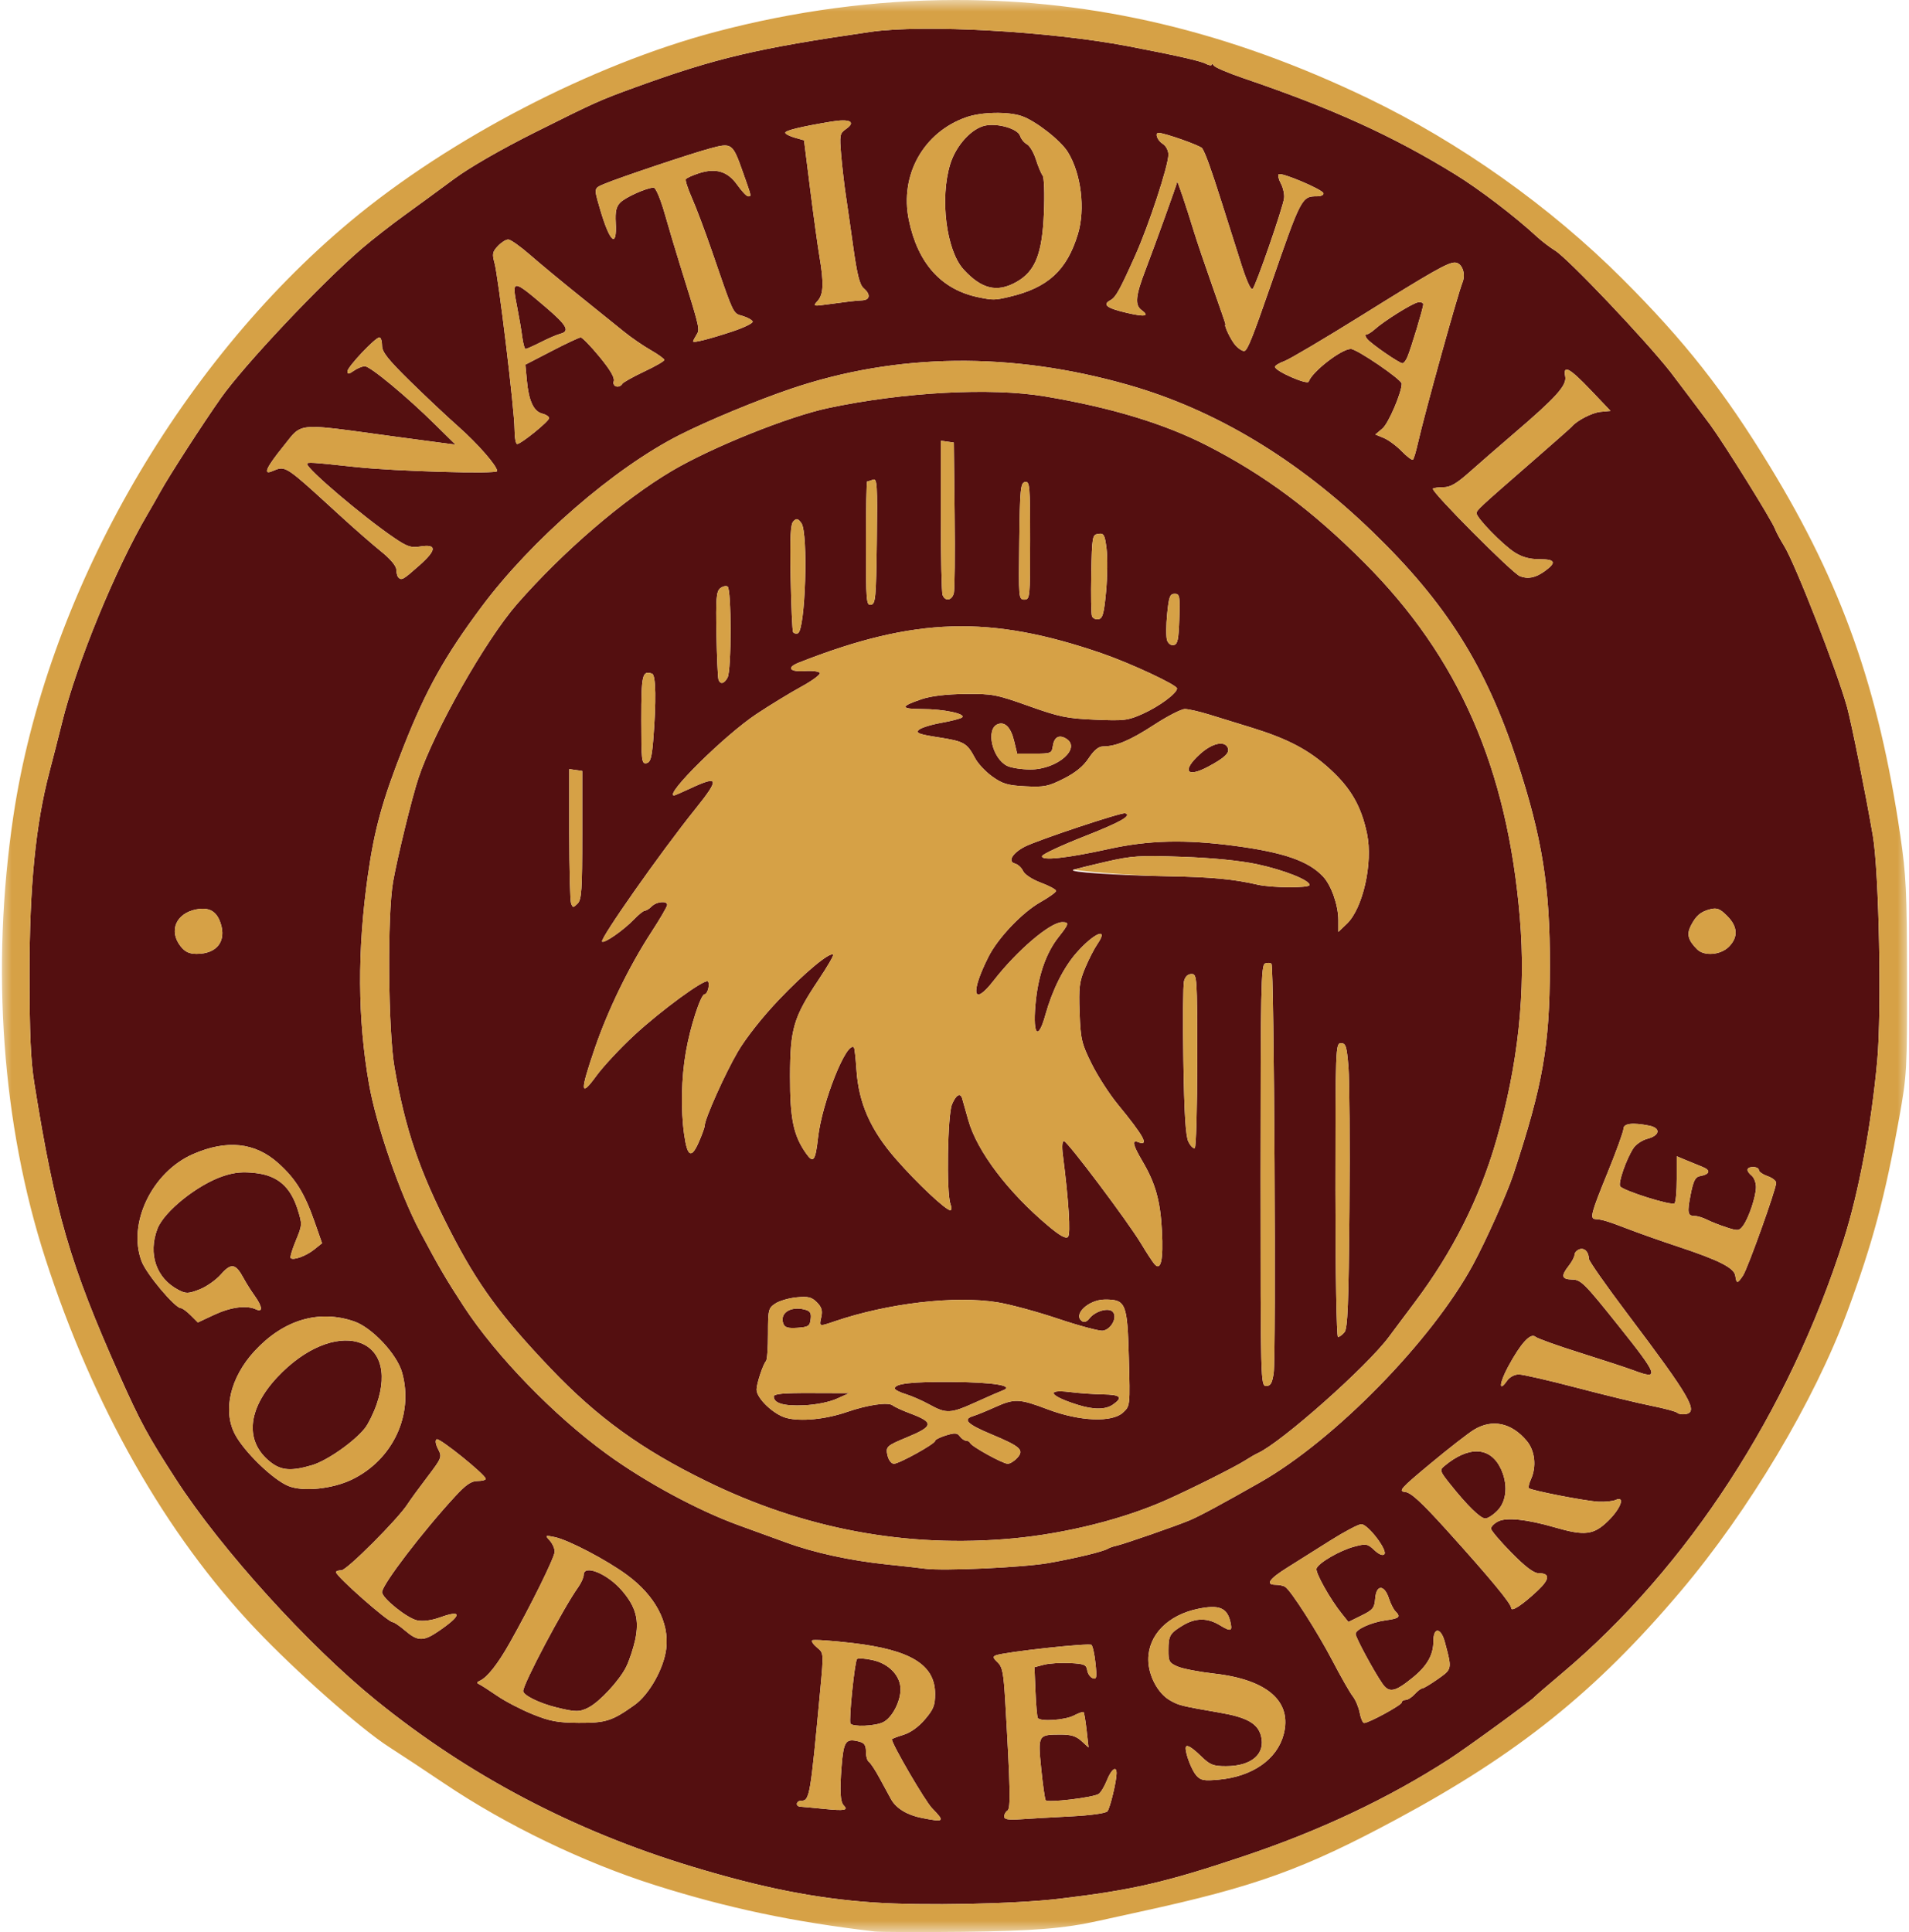 <svg width="83" height="84" viewBox="0 0 83 84" fill="none" xmlns="http://www.w3.org/2000/svg">
<g clip-path="url(#clip0_8413_2)">
<mask id="mask0_8413_2" style="mask-type:luminance" maskUnits="userSpaceOnUse" x="0" y="0" width="83" height="84">
<path d="M83 0H0V84H83V0Z" fill="white"/>
</mask>
<g mask="url(#mask0_8413_2)">
<path d="M46.071 82.549C44.107 82.782 40.15 82.861 37.963 82.711C35.468 82.539 33.136 82.077 30.073 81.148C24.947 79.594 20.39 77.196 16.36 73.932C13.408 71.541 9.622 67.362 7.657 64.326C6.426 62.424 6.109 61.84 5.179 59.755C3.049 54.98 2.391 52.721 1.494 47.106C1.335 46.109 1.284 44.959 1.283 42.347C1.281 38.536 1.549 35.829 2.152 33.551C2.32 32.913 2.569 31.94 2.704 31.389C3.328 28.86 5.027 24.719 6.406 22.372C6.568 22.097 6.823 21.65 6.973 21.379C7.37 20.662 8.814 18.427 9.608 17.3C10.617 15.87 13.973 12.311 15.739 10.8C16.19 10.415 17.026 9.761 17.6 9.348C18.173 8.934 19.135 8.229 19.739 7.782C20.413 7.283 21.771 6.5 23.263 5.753C25.899 4.435 26.053 4.366 27.631 3.792C31.128 2.522 32.916 2.1 37.848 1.386C40.154 1.053 45.649 1.359 49.047 2.009C51.093 2.401 52.197 2.649 52.42 2.769C52.562 2.844 52.68 2.863 52.681 2.809C52.681 2.754 52.723 2.774 52.775 2.852C52.825 2.929 53.401 3.175 54.056 3.398C57.923 4.714 60.522 5.892 63.253 7.571C64.303 8.214 65.868 9.408 66.841 10.307C67.04 10.49 67.386 10.754 67.612 10.893C68.179 11.245 71.514 14.754 72.63 16.174C72.785 16.371 74.211 18.266 74.373 18.489C75.022 19.382 77.039 22.628 77.176 22.998C77.227 23.136 77.404 23.465 77.568 23.73C78.054 24.509 79.892 29.221 80.313 30.763C80.507 31.478 81.127 34.573 81.429 36.336C81.698 37.918 81.817 43.945 81.62 46.105C81.364 48.913 80.818 51.831 80.164 53.887C77.782 61.373 73.384 68.142 67.905 72.755C67.28 73.281 66.74 73.747 66.705 73.79C66.585 73.939 63.757 75.998 63.01 76.481C60.352 78.194 57.394 79.59 54.056 80.708C50.681 81.839 49.222 82.175 46.071 82.549ZM40.217 68.201C41.001 68.308 44.522 68.146 45.602 67.953C46.806 67.738 47.969 67.456 48.171 67.331C48.239 67.289 48.393 67.234 48.514 67.21C48.83 67.145 51.148 66.34 51.738 66.091C52.171 65.908 53.145 65.382 54.794 64.444C58.037 62.598 62.246 58.295 64.037 54.996C64.602 53.956 65.525 51.892 65.802 51.049C67.082 47.158 67.376 45.486 67.386 42.034C67.395 38.558 67.053 36.414 65.95 33.06C64.597 28.945 62.869 26.207 59.672 23.116C56.404 19.956 52.835 17.811 49.055 16.734C43.971 15.284 38.99 15.343 34.385 16.904C32.884 17.414 30.781 18.286 29.549 18.91C26.696 20.355 23.113 23.464 20.939 26.38C19.34 28.525 18.535 29.965 17.562 32.422C16.637 34.758 16.284 36.027 15.994 38.067C15.532 41.328 15.547 44.292 16.043 47.12C16.356 48.912 17.384 51.892 18.255 53.532C19.064 55.056 19.402 55.635 20.172 56.812C21.576 58.957 24.081 61.54 26.379 63.212C28.072 64.443 30.363 65.679 32.142 66.321C32.795 66.557 33.716 66.891 34.19 67.065C35.383 67.504 36.975 67.85 38.527 68.012C39.249 68.087 40.011 68.172 40.217 68.201ZM44.037 66.885C39.42 67.312 34.955 66.477 30.699 64.389C27.873 63.003 25.973 61.626 23.937 59.49C21.756 57.2 20.761 55.835 19.561 53.493C18.232 50.9 17.625 49.115 17.153 46.418C16.875 44.83 16.835 39.785 17.089 38.34C17.277 37.269 17.913 34.672 18.192 33.831C18.878 31.767 21.115 27.82 22.486 26.255C24.488 23.97 27.086 21.735 29.197 20.482C30.934 19.452 34.281 18.105 36.025 17.737C39.291 17.045 43.077 16.842 45.415 17.231C48.295 17.712 50.622 18.417 52.486 19.373C54.995 20.659 57.053 22.192 59.315 24.459C63.426 28.576 65.535 33.391 66.082 39.905C66.352 43.103 66.012 46.289 65.048 49.611C64.32 52.12 63.152 54.436 61.516 56.613C61.029 57.262 60.523 57.938 60.392 58.116C59.439 59.407 55.693 62.73 54.682 63.18C54.578 63.227 54.325 63.373 54.119 63.505C53.688 63.78 51.833 64.711 50.733 65.203C48.869 66.038 46.348 66.672 44.037 66.885ZM50.184 54.946C50.47 55.292 50.586 54.796 50.518 53.507C50.449 52.2 50.236 51.443 49.665 50.475C49.261 49.789 49.204 49.548 49.472 49.651C49.983 49.848 49.758 49.426 48.588 47.998C48.229 47.56 47.72 46.771 47.46 46.245C47.025 45.368 46.983 45.188 46.939 44.029C46.898 42.932 46.928 42.681 47.177 42.088C47.334 41.714 47.571 41.25 47.705 41.056C48.239 40.281 47.572 40.551 46.807 41.421C46.241 42.064 45.754 43.036 45.449 44.132C45.112 45.346 44.875 44.944 45.043 43.442C45.169 42.325 45.507 41.393 46.027 40.737C46.48 40.164 46.498 40.093 46.184 40.093C45.661 40.093 44.22 41.322 43.197 42.639C42.303 43.79 42.176 43.187 42.978 41.596C43.391 40.777 44.444 39.67 45.231 39.225C45.608 39.012 45.916 38.791 45.916 38.732C45.916 38.672 45.62 38.513 45.258 38.377C44.875 38.233 44.55 38.02 44.48 37.866C44.414 37.722 44.255 37.576 44.126 37.543C43.799 37.457 44.017 37.089 44.558 36.809C45.107 36.526 48.775 35.305 48.924 35.357C49.223 35.461 48.713 35.747 47.108 36.377C46.146 36.756 45.337 37.133 45.309 37.217C45.236 37.436 46.382 37.314 48.201 36.912C49.936 36.529 51.512 36.489 53.67 36.773C55.813 37.056 56.891 37.431 57.528 38.112C57.887 38.498 58.189 39.363 58.189 40.007V40.515L58.561 40.16C59.257 39.492 59.7 37.52 59.437 36.255C59.191 35.065 58.74 34.275 57.836 33.447C56.925 32.611 56.008 32.126 54.425 31.637C53.843 31.458 53.014 31.201 52.582 31.069C52.15 30.935 51.67 30.826 51.515 30.826C51.36 30.826 50.755 31.136 50.171 31.517C49.134 32.192 48.518 32.451 47.952 32.453C47.764 32.454 47.562 32.62 47.334 32.965C47.103 33.315 46.761 33.595 46.246 33.854C45.576 34.192 45.401 34.227 44.587 34.186C43.82 34.148 43.594 34.082 43.15 33.766C42.86 33.561 42.519 33.199 42.394 32.962C42.041 32.3 41.921 32.231 40.813 32.058C39.963 31.927 39.809 31.869 39.944 31.734C40.035 31.645 40.47 31.507 40.914 31.428C41.357 31.349 41.769 31.243 41.829 31.191C42.01 31.034 41.026 30.827 40.098 30.827C39.13 30.826 39.128 30.713 40.088 30.392C40.488 30.258 41.162 30.18 41.967 30.171C43.144 30.159 43.317 30.192 44.726 30.694C46.057 31.168 46.386 31.236 47.606 31.289C48.875 31.344 49.039 31.324 49.68 31.037C50.403 30.713 51.175 30.141 51.175 29.93C51.175 29.779 49.163 28.838 47.917 28.409C43.048 26.729 39.765 26.828 34.738 28.806C34.186 29.022 34.32 29.22 34.989 29.175C35.316 29.152 35.612 29.19 35.646 29.258C35.68 29.325 35.314 29.596 34.832 29.859C34.35 30.122 33.476 30.655 32.891 31.044C31.512 31.958 28.855 34.583 29.309 34.583C29.337 34.583 29.661 34.443 30.029 34.271C31.263 33.696 31.297 33.848 30.23 35.175C28.738 37.03 26.07 40.827 26.178 40.937C26.271 41.029 27.118 40.439 27.571 39.965C27.768 39.76 27.978 39.592 28.039 39.592C28.099 39.592 28.235 39.508 28.337 39.404C28.55 39.193 29.009 39.15 29.009 39.343C29.009 39.412 28.699 39.944 28.321 40.525C27.361 41.998 26.435 43.898 25.863 45.57C25.21 47.478 25.224 47.743 25.927 46.777C26.229 46.362 26.979 45.558 27.594 44.991C28.75 43.925 30.608 42.565 30.771 42.666C30.886 42.737 30.77 43.224 30.638 43.224C30.47 43.224 30.013 44.627 29.822 45.729C29.622 46.866 29.594 48.257 29.748 49.332C29.884 50.294 30.058 50.388 30.375 49.671C30.519 49.346 30.638 49.015 30.639 48.937C30.644 48.637 31.529 46.664 32.082 45.72C32.429 45.128 33.149 44.216 33.863 43.466C34.983 42.288 36.088 41.37 36.224 41.506C36.256 41.538 35.972 42.028 35.592 42.595C34.498 44.231 34.353 44.721 34.35 46.793C34.346 48.649 34.499 49.376 35.054 50.157C35.363 50.595 35.455 50.471 35.567 49.459C35.738 47.93 36.815 45.228 37.128 45.541C37.155 45.567 37.204 46.002 37.237 46.504C37.331 47.956 37.848 49.128 38.954 50.392C39.869 51.44 41.122 52.617 41.319 52.617C41.377 52.617 41.378 52.49 41.322 52.335C41.144 51.846 41.198 48.47 41.391 48.014C41.567 47.595 41.757 47.488 41.835 47.764C41.859 47.85 41.981 48.276 42.103 48.712C42.487 50.061 43.829 51.834 45.576 53.3C46.086 53.728 46.341 53.869 46.434 53.776C46.558 53.652 46.465 52.182 46.21 50.206C46.162 49.838 46.182 49.611 46.26 49.611C46.408 49.611 49.022 53.088 49.618 54.077C49.84 54.449 50.096 54.84 50.184 54.946ZM38.596 63.307C38.642 63.489 38.762 63.638 38.865 63.638C39.095 63.638 40.656 62.773 40.656 62.646C40.656 62.594 40.867 62.487 41.125 62.406C41.516 62.286 41.619 62.294 41.734 62.449C41.81 62.552 41.933 62.636 42.006 62.636C42.078 62.636 42.156 62.681 42.18 62.737C42.242 62.889 43.601 63.638 43.814 63.638C43.916 63.638 44.102 63.523 44.229 63.383C44.539 63.04 44.374 62.889 43.108 62.36C42.053 61.92 41.84 61.709 42.308 61.567C42.467 61.519 42.895 61.344 43.258 61.18C44.112 60.796 44.313 60.803 45.562 61.276C46.945 61.798 48.354 61.855 48.83 61.41C49.137 61.123 49.137 61.12 49.08 59.03C49.017 56.659 48.95 56.499 48.047 56.499C47.316 56.499 46.616 57.174 47.062 57.45C47.142 57.5 47.272 57.448 47.353 57.337C47.591 57.013 48.182 56.833 48.375 57.026C48.602 57.253 48.32 57.8 47.949 57.854C47.798 57.875 46.925 57.642 46.012 57.336C45.098 57.029 43.911 56.707 43.373 56.62C41.507 56.319 38.622 56.656 36.3 57.443C35.901 57.58 35.734 57.639 35.681 57.586C35.641 57.546 35.666 57.442 35.708 57.259C35.769 56.977 35.724 56.827 35.515 56.618C35.288 56.391 35.138 56.355 34.637 56.403C34.305 56.435 33.888 56.555 33.713 56.671C33.408 56.87 33.392 56.939 33.392 57.984C33.392 58.59 33.353 59.127 33.306 59.173C33.183 59.297 32.895 60.156 32.894 60.409C32.89 60.787 33.63 61.495 34.185 61.645C34.813 61.814 35.889 61.709 36.828 61.386C37.733 61.075 38.614 60.947 38.81 61.1C38.895 61.168 39.232 61.323 39.559 61.445C40.627 61.844 40.604 62.006 39.403 62.502C38.537 62.86 38.494 62.902 38.596 63.307ZM42.534 12.923C43.178 13.056 43.246 13.055 43.888 12.904C45.559 12.512 46.385 11.756 46.864 10.181C47.196 9.086 47.008 7.549 46.427 6.61C46.115 6.104 45.028 5.256 44.425 5.048C43.832 4.844 42.684 4.865 42.025 5.093C40.156 5.74 39.109 7.604 39.515 9.564C39.904 11.453 40.928 12.59 42.534 12.923ZM12.539 64.606C13.175 64.865 14.444 64.736 15.295 64.328C17.075 63.472 17.997 61.511 17.482 59.672C17.257 58.87 16.172 57.714 15.394 57.448C13.855 56.924 12.329 57.38 11.072 58.736C10.012 59.883 9.672 61.322 10.217 62.359C10.619 63.124 11.868 64.331 12.539 64.606ZM23.151 74.527C23.912 74.835 24.244 74.896 25.164 74.903C26.341 74.909 26.614 74.822 27.59 74.126C28.227 73.671 28.865 72.535 28.967 71.674C29.103 70.533 28.484 69.373 27.261 68.473C26.379 67.824 24.719 66.954 24.125 66.829C23.696 66.74 23.691 66.743 23.905 66.981C24.026 67.117 24.121 67.335 24.116 67.467C24.108 67.715 23.079 69.802 22.166 71.421C21.64 72.354 21.185 72.929 20.86 73.075C20.722 73.137 20.717 73.172 20.84 73.229C20.926 73.269 21.278 73.496 21.62 73.73C21.962 73.966 22.651 74.324 23.151 74.527ZM65.703 69.908C65.703 70.097 66.194 69.775 66.855 69.153C67.387 68.652 67.399 68.397 66.891 68.397C66.685 68.397 66.315 68.116 65.709 67.5C65.223 67.006 64.826 66.537 64.826 66.457C64.826 66.375 64.96 66.237 65.126 66.15C65.484 65.958 66.379 66.05 67.595 66.403C68.909 66.785 69.292 66.737 69.925 66.116C70.476 65.576 70.672 65.018 70.243 65.213C70.123 65.268 69.789 65.302 69.504 65.289C68.951 65.263 66.576 64.802 66.474 64.701C66.441 64.667 66.479 64.497 66.559 64.321C66.814 63.761 66.739 63.071 66.377 62.641C65.715 61.855 64.883 61.679 64.09 62.157C63.841 62.307 62.989 62.969 62.196 63.629C60.879 64.725 60.785 64.831 61.098 64.866C61.355 64.896 61.809 65.317 62.93 66.557C64.794 68.622 65.703 69.722 65.703 69.908ZM40.068 79.035C41.065 79.233 41.098 79.202 40.523 78.613C40.224 78.308 38.777 75.827 38.777 75.62C38.777 75.595 38.999 75.509 39.271 75.427C39.582 75.333 39.929 75.087 40.21 74.758C40.586 74.32 40.656 74.144 40.656 73.644C40.656 72.38 39.6 71.73 37.068 71.433C36.147 71.326 35.358 71.273 35.314 71.316C35.271 71.36 35.366 71.501 35.525 71.63C35.813 71.864 35.813 71.865 35.669 73.417C35.232 78.116 35.202 78.29 34.835 78.29C34.608 78.29 34.574 78.537 34.801 78.548C34.887 78.553 35.366 78.597 35.865 78.647C36.721 78.732 36.892 78.701 36.687 78.496C36.532 78.341 36.505 77.873 36.589 76.81C36.678 75.698 36.766 75.569 37.337 75.712C37.581 75.773 37.65 75.871 37.65 76.156C37.65 76.358 37.708 76.558 37.778 76.601C37.848 76.644 38.06 76.965 38.247 77.314C38.435 77.663 38.659 78.075 38.746 78.23C38.961 78.618 39.445 78.913 40.068 79.035ZM44.19 12.261C43.351 12.732 42.677 12.571 41.892 11.712C41.144 10.892 40.856 8.624 41.313 7.14C41.566 6.318 42.252 5.569 42.855 5.455C43.413 5.351 44.255 5.604 44.351 5.906C44.394 6.043 44.528 6.207 44.65 6.272C44.77 6.337 44.945 6.633 45.039 6.929C45.133 7.226 45.263 7.541 45.33 7.628C45.398 7.72 45.423 8.411 45.388 9.256C45.313 11.043 45.013 11.797 44.19 12.261ZM53.719 15.017C53.862 15.174 54.038 15.281 54.11 15.258C54.246 15.213 54.474 14.641 55.244 12.416C56.576 8.569 56.594 8.534 57.271 8.534C57.442 8.534 57.563 8.472 57.539 8.398C57.481 8.227 55.698 7.475 55.594 7.579C55.551 7.622 55.596 7.806 55.693 7.986C55.789 8.168 55.852 8.452 55.829 8.619C55.773 9.048 54.605 12.418 54.463 12.56C54.389 12.634 54.199 12.214 53.957 11.45C53.743 10.777 53.372 9.604 53.132 8.847C52.658 7.351 52.415 6.674 52.27 6.448C52.195 6.33 50.632 5.778 50.373 5.778C50.197 5.778 50.32 6.107 50.549 6.251C50.693 6.34 50.8 6.542 50.8 6.724C50.8 7.201 49.95 9.787 49.362 11.101C48.682 12.618 48.511 12.927 48.28 13.051C47.916 13.245 48.114 13.398 48.996 13.603C49.782 13.786 49.997 13.747 49.641 13.488C49.331 13.261 49.368 12.873 49.807 11.727C50.226 10.631 51.17 8.008 51.182 7.907C51.191 7.835 51.588 9.013 51.919 10.099C52.046 10.512 52.409 11.583 52.726 12.479C53.043 13.374 53.294 14.107 53.286 14.107C53.189 14.107 53.519 14.798 53.719 15.017ZM17.32 25.106C17.459 25.246 17.526 25.209 18.228 24.586C18.994 23.909 19.005 23.642 18.261 23.761C17.866 23.824 17.696 23.765 17.11 23.364C15.769 22.449 13.354 20.395 13.354 20.171C13.354 20.084 13.525 20.095 15.483 20.306C17.209 20.491 21.62 20.618 21.616 20.482C21.61 20.252 20.782 19.304 19.929 18.547C19.447 18.122 18.503 17.233 17.831 16.574C16.86 15.62 16.61 15.304 16.61 15.023C16.61 14.829 16.559 14.67 16.496 14.67C16.317 14.67 15.107 15.953 15.107 16.142C15.107 16.278 15.164 16.273 15.386 16.118C15.538 16.01 15.754 15.923 15.864 15.923C16.099 15.923 17.704 17.254 18.937 18.474L19.804 19.33L19.178 19.25C18.833 19.206 17.932 19.085 17.174 18.982C14.136 18.569 13.386 18.421 12.93 18.722C12.723 18.857 12.576 19.086 12.303 19.423C11.581 20.318 11.428 20.654 11.82 20.492C11.968 20.432 12.073 20.381 12.182 20.371C12.53 20.336 12.92 20.71 14.85 22.475C15.439 23.013 16.215 23.69 16.573 23.978C16.972 24.298 17.227 24.603 17.23 24.762C17.234 24.906 17.274 25.061 17.32 25.106ZM60.95 19.623C61.178 19.859 61.396 20.02 61.435 19.983C61.472 19.944 61.569 19.621 61.649 19.264C61.935 17.995 63.366 12.834 63.589 12.271C63.742 11.884 63.556 11.414 63.251 11.414C62.949 11.414 62.284 11.792 59.182 13.726C57.571 14.729 56.07 15.617 55.844 15.7C55.619 15.781 55.434 15.894 55.434 15.949C55.434 16.132 56.845 16.75 56.9 16.591C57.049 16.157 58.322 15.171 58.731 15.171C58.994 15.171 60.944 16.502 60.944 16.681C60.944 17.07 60.369 18.406 60.109 18.628L59.798 18.891L60.166 19.042C60.369 19.127 60.722 19.388 60.95 19.623ZM22.371 18.653C22.371 19.011 22.423 19.304 22.485 19.304C22.655 19.304 23.874 18.315 23.874 18.177C23.874 18.11 23.74 18.023 23.577 17.982C23.202 17.887 22.989 17.43 22.907 16.546L22.842 15.854L23.984 15.263C24.612 14.937 25.18 14.67 25.248 14.67C25.316 14.67 25.683 15.047 26.063 15.509C26.535 16.082 26.733 16.42 26.684 16.574C26.608 16.812 26.926 16.903 27.061 16.683C27.101 16.62 27.527 16.382 28.008 16.154C28.49 15.928 28.884 15.701 28.884 15.65C28.884 15.6 28.616 15.405 28.289 15.219C27.962 15.033 27.441 14.674 27.13 14.421C26.82 14.168 25.947 13.464 25.189 12.857C24.431 12.249 23.467 11.45 23.046 11.082C22.625 10.714 22.198 10.412 22.097 10.412C21.997 10.412 21.793 10.541 21.645 10.699C21.414 10.943 21.394 11.047 21.498 11.419C21.667 12.018 22.371 17.852 22.371 18.653ZM13.567 63.7C12.663 63.968 12.228 63.936 11.755 63.562C10.634 62.679 10.746 61.277 12.048 59.884C14.529 57.232 17.438 58.032 16.37 61.073C16.237 61.45 16.012 61.907 15.869 62.088C15.408 62.674 14.221 63.506 13.567 63.7ZM25.602 74.23C25.205 74.439 25.026 74.439 24.187 74.231C23.447 74.048 22.747 73.703 22.747 73.52C22.747 73.208 24.49 69.917 25.134 69.013C25.268 68.825 25.377 68.581 25.377 68.472C25.377 67.993 26.415 68.419 27.046 69.157C27.65 69.863 27.802 70.428 27.617 71.296C27.538 71.664 27.363 72.191 27.227 72.467C26.937 73.053 26.086 73.976 25.602 74.23ZM30.136 14.843C30.136 14.922 30.852 14.739 31.855 14.407C32.352 14.242 32.743 14.05 32.723 13.981C32.703 13.912 32.509 13.802 32.291 13.737C32.203 13.711 32.137 13.696 32.078 13.666C31.844 13.547 31.733 13.187 30.95 10.912C30.653 10.05 30.265 9.016 30.086 8.614C29.908 8.211 29.787 7.84 29.818 7.791C29.848 7.742 30.096 7.628 30.369 7.538C31.116 7.291 31.635 7.444 32.053 8.035C32.247 8.309 32.459 8.534 32.523 8.534C32.563 8.534 32.594 8.537 32.611 8.524C32.657 8.486 32.59 8.309 32.312 7.522C31.852 6.214 31.827 6.196 30.863 6.456C30.002 6.69 26.956 7.711 26.291 7.989C26.096 8.07 25.982 8.113 25.932 8.196C25.859 8.316 25.923 8.519 26.075 9.043C26.506 10.534 26.832 10.835 26.771 9.688C26.744 9.201 26.792 8.986 26.965 8.809C27.193 8.574 28.123 8.158 28.42 8.158C28.512 8.158 28.717 8.643 28.909 9.316C29.091 9.954 29.381 10.926 29.553 11.477C30.335 13.978 30.426 14.27 30.33 14.474C30.317 14.501 30.302 14.526 30.284 14.555C30.202 14.685 30.136 14.816 30.136 14.843ZM75.449 55.466C75.499 55.82 75.544 55.819 75.786 55.451C75.995 55.13 77.225 51.691 77.225 51.425C77.225 51.336 77.055 51.205 76.849 51.133C76.642 51.06 76.473 50.942 76.473 50.87C76.473 50.797 76.361 50.738 76.223 50.738C75.926 50.738 75.9 50.897 76.16 51.114C76.264 51.199 76.348 51.422 76.348 51.607C76.348 52.018 76.03 52.965 75.782 53.295C75.615 53.517 75.56 53.522 75.067 53.362C74.772 53.267 74.392 53.116 74.219 53.029C74.046 52.941 73.811 52.868 73.694 52.868C73.374 52.867 73.347 52.736 73.508 51.924C73.623 51.341 73.709 51.169 73.906 51.134C74.348 51.055 74.397 50.881 74.019 50.731C73.82 50.652 73.486 50.515 73.28 50.429L72.904 50.271V51.245C72.904 51.781 72.86 52.264 72.806 52.317C72.69 52.434 70.562 51.766 70.441 51.575C70.347 51.428 70.709 50.39 71.018 49.919C71.126 49.754 71.397 49.571 71.62 49.512C72.173 49.369 72.22 49.042 71.704 48.939C70.973 48.793 70.587 48.841 70.585 49.079C70.583 49.199 70.273 50.056 69.896 50.98C69.174 52.749 69.112 52.986 69.366 53.002C69.663 53.02 69.902 53.093 70.775 53.428C71.257 53.614 72.229 53.957 72.935 54.191C74.745 54.79 75.4 55.123 75.449 55.466ZM59.119 74.469C59.164 74.711 59.251 74.909 59.311 74.909C59.515 74.909 60.944 74.129 60.944 74.018C60.944 73.957 61.02 73.907 61.113 73.907C61.204 73.907 61.382 73.794 61.508 73.656C61.633 73.519 61.781 73.406 61.837 73.406C61.892 73.406 62.197 73.223 62.516 72.999C62.774 72.817 62.924 72.713 62.99 72.571C63.084 72.365 63.005 72.081 62.816 71.377C62.647 70.753 62.322 70.732 62.322 71.346C62.322 71.951 62.051 72.427 61.416 72.942C60.643 73.569 60.393 73.616 60.101 73.192C59.73 72.656 58.94 71.191 58.94 71.04C58.94 70.839 59.618 70.531 60.253 70.444C60.846 70.363 60.915 70.296 60.668 70.05C60.586 69.967 60.459 69.716 60.387 69.493C60.191 68.89 59.843 68.884 59.793 69.485C59.758 69.912 59.694 69.991 59.191 70.239L58.627 70.517L58.337 70.155C57.826 69.519 57.176 68.356 57.239 68.191C57.335 67.942 58.25 67.411 58.871 67.244C59.398 67.104 59.455 67.113 59.753 67.393C59.95 67.577 60.115 67.648 60.186 67.575C60.348 67.41 59.476 66.267 59.189 66.267C59.063 66.267 58.448 66.592 57.822 66.988C57.196 67.383 56.363 67.907 55.973 68.151C55.183 68.644 55.008 68.896 55.455 68.9C55.615 68.9 55.808 68.942 55.882 68.994C56.139 69.167 57.286 70.963 57.941 72.216C58.3 72.905 58.695 73.595 58.816 73.749C58.938 73.903 59.074 74.228 59.119 74.469ZM8.291 57.185L8.602 57.495L9.318 57.16C10.037 56.825 10.72 56.736 11.131 56.926C11.439 57.068 11.412 56.812 11.069 56.331C10.913 56.115 10.697 55.77 10.588 55.567C10.245 54.93 10.052 54.898 9.606 55.406C9.388 55.654 8.966 55.949 8.668 56.063C8.182 56.249 8.087 56.251 7.765 56.084C6.796 55.584 6.427 54.52 6.844 53.425C7.134 52.664 8.605 51.49 9.726 51.124C10.21 50.966 10.565 50.935 11.126 51.001C12.074 51.113 12.63 51.597 12.941 52.58C13.145 53.228 13.143 53.261 12.862 53.938C12.703 54.32 12.602 54.661 12.637 54.696C12.749 54.808 13.3 54.611 13.655 54.329L14.002 54.051L13.68 53.128C13.244 51.882 12.855 51.25 12.102 50.574C11.09 49.664 9.858 49.535 8.382 50.182C6.605 50.964 5.534 53.203 6.157 54.838C6.37 55.397 7.612 56.875 7.869 56.875C7.93 56.875 8.121 57.014 8.291 57.185ZM43.661 78.974C43.661 79.102 43.837 79.13 44.382 79.094C44.777 79.067 45.762 79.01 46.568 78.968C47.436 78.924 48.081 78.834 48.15 78.747C48.266 78.603 48.546 77.435 48.546 77.094C48.546 76.75 48.321 76.914 48.126 77.402C48.018 77.673 47.857 77.938 47.768 77.995C47.514 78.154 45.537 78.388 45.464 78.268C45.426 78.207 45.34 77.589 45.269 76.892C45.123 75.431 45.133 75.415 46.096 75.412C46.563 75.41 46.788 75.479 47.02 75.692L47.328 75.973L47.244 75.228C47.198 74.819 47.139 74.462 47.113 74.437C47.087 74.41 46.895 74.478 46.685 74.587C46.295 74.788 45.224 74.859 45.122 74.69C45.09 74.638 45.044 74.121 45.02 73.54L44.976 72.484L45.392 72.375C45.621 72.316 46.129 72.284 46.519 72.304C47.139 72.336 47.236 72.376 47.269 72.613C47.291 72.762 47.397 72.918 47.506 72.96C47.678 73.025 47.695 72.94 47.631 72.326C47.591 71.936 47.511 71.57 47.455 71.514C47.36 71.418 43.69 71.819 43.297 71.968C43.158 72.022 43.173 72.083 43.371 72.269C43.583 72.465 43.635 72.732 43.708 73.987C43.929 77.777 43.947 78.629 43.804 78.717C43.725 78.766 43.661 78.881 43.661 78.974ZM72.921 61.421C72.975 61.475 73.134 61.502 73.275 61.482C73.871 61.397 73.494 60.745 70.75 57.109C69.834 55.894 69.083 54.823 69.082 54.73C69.079 54.429 68.883 54.233 68.667 54.316C68.552 54.361 68.458 54.468 68.458 54.554C68.458 54.641 68.345 54.855 68.208 55.03C67.857 55.477 67.894 55.621 68.364 55.63C68.737 55.636 68.905 55.805 70.389 57.665C72.104 59.813 72.171 60.008 71.043 59.584C70.757 59.476 69.714 59.134 68.724 58.822C67.734 58.512 66.848 58.194 66.756 58.117C66.541 57.939 66.119 58.403 65.57 59.42C65.183 60.138 65.152 60.563 65.525 60.029C65.636 59.87 65.849 59.755 66.035 59.755C66.209 59.755 67.347 60.016 68.563 60.335C69.779 60.654 71.236 61.008 71.799 61.119C72.363 61.232 72.868 61.367 72.921 61.421ZM66.082 25.05C66.433 25.189 66.767 25.12 67.169 24.828C67.683 24.454 67.623 24.313 66.949 24.313C66.507 24.313 66.188 24.227 65.857 24.018C65.342 23.691 64.2 22.52 64.2 22.318C64.2 22.178 64.263 22.12 66.642 20.048C67.538 19.269 68.298 18.596 68.333 18.554C68.553 18.286 69.223 17.94 69.59 17.905L70.023 17.864L69.158 16.956C68.235 15.988 67.952 15.839 68.054 16.371C68.127 16.755 67.66 17.274 65.828 18.842C65.174 19.403 64.305 20.158 63.897 20.521C63.333 21.023 63.06 21.183 62.76 21.183C62.542 21.183 62.335 21.211 62.3 21.246C62.197 21.349 65.744 24.916 66.082 25.05ZM52.017 77.194C52.209 77.407 52.348 77.432 52.995 77.372C54.449 77.238 55.517 76.496 55.808 75.416C56.195 73.976 55.104 73.019 52.775 72.76C52.136 72.688 51.431 72.552 51.207 72.457C50.837 72.299 50.8 72.233 50.802 71.749C50.804 71.107 50.86 71.01 51.426 70.667C51.978 70.333 52.498 70.329 53.036 70.658C53.528 70.956 53.598 70.927 53.484 70.47C53.338 69.894 52.985 69.76 52.093 69.944C50.777 70.215 49.923 71.085 49.926 72.154C49.928 72.844 50.339 73.62 50.862 73.921C51.254 74.146 51.321 74.164 53.048 74.463C54.208 74.663 54.682 74.93 54.825 75.461C55.035 76.251 54.422 76.787 53.304 76.787C52.745 76.787 52.611 76.733 52.215 76.349C51.779 75.926 51.551 75.808 51.551 76.006C51.551 76.285 51.823 76.979 52.017 77.194ZM17.617 70.896C18.16 71.36 18.407 71.366 19.046 70.933C20.081 70.231 20.121 69.963 19.14 70.316C18.764 70.452 18.396 70.5 18.141 70.449C17.709 70.363 16.61 69.481 16.61 69.221C16.61 68.901 18.372 66.592 19.791 65.054C20.256 64.549 20.49 64.389 20.762 64.389C20.959 64.389 21.119 64.346 21.119 64.295C21.118 64.121 19.108 62.5 18.986 62.575C18.913 62.621 18.937 62.788 19.049 63.003C19.225 63.346 19.212 63.381 18.577 64.217C18.216 64.691 17.831 65.219 17.721 65.392C17.309 66.037 15.078 68.271 14.845 68.271C14.713 68.271 14.607 68.305 14.607 68.348C14.607 68.527 16.871 70.525 17.075 70.525C17.134 70.525 17.378 70.692 17.617 70.896ZM35.552 13.079C35.337 13.319 35.344 13.321 36.022 13.227C36.909 13.106 37.149 13.077 37.493 13.058C37.834 13.038 37.859 12.793 37.547 12.527C37.378 12.382 37.266 11.936 37.103 10.778C36.984 9.923 36.835 8.884 36.772 8.471C36.709 8.058 36.621 7.291 36.574 6.767C36.497 5.865 36.507 5.804 36.783 5.609C37.233 5.295 36.951 5.152 36.147 5.286C34.831 5.505 34.143 5.672 34.143 5.77C34.143 5.824 34.326 5.92 34.55 5.984L34.958 6.1L35.225 8.224C35.372 9.394 35.555 10.716 35.631 11.164C35.825 12.307 35.805 12.797 35.552 13.079ZM54.807 51.11C54.807 60.076 54.812 60.256 55.05 60.256C55.242 60.256 55.311 60.138 55.377 59.698C55.487 58.962 55.397 42.019 55.282 41.904C55.233 41.855 55.107 41.849 55 41.89C54.829 41.955 54.807 42.982 54.807 51.11ZM54.682 38.463C55.294 38.604 56.936 38.614 56.936 38.476C56.936 38.263 55.823 37.823 54.656 37.573C53.913 37.416 52.741 37.299 51.419 37.252C49.551 37.185 49.223 37.205 48.1 37.462C47.416 37.618 46.771 37.778 46.667 37.816C46.405 37.914 48.477 38.054 50.839 38.098C52.695 38.132 53.639 38.222 54.682 38.463ZM58.063 51.74C58.063 55.321 58.112 58.127 58.174 58.127C58.234 58.127 58.36 58.035 58.456 57.92C58.593 57.754 58.636 56.696 58.671 52.567C58.695 49.735 58.675 46.955 58.628 46.386C58.553 45.483 58.512 45.353 58.303 45.353C58.07 45.353 58.063 45.537 58.063 51.74ZM65.115 65.666C64.931 65.859 64.689 66.017 64.578 66.017C64.364 66.017 63.789 65.453 63.032 64.502C62.602 63.963 62.587 63.914 62.791 63.743C63.857 62.85 64.792 62.89 65.251 63.848C65.569 64.517 65.515 65.249 65.115 65.666ZM38.401 74.874C38.051 75.049 37.073 75.089 36.976 74.933C36.897 74.805 37.158 72.248 37.261 72.13C37.303 72.082 37.604 72.101 37.928 72.171C38.647 72.325 39.153 72.852 39.153 73.447C39.153 73.983 38.785 74.682 38.401 74.874ZM51.67 49.639C51.763 49.825 51.887 49.949 51.946 49.913C52.005 49.877 52.052 48.16 52.052 46.097C52.052 42.443 52.046 42.347 51.804 42.347C51.645 42.347 51.529 42.458 51.479 42.657C51.436 42.826 51.423 44.39 51.452 46.132C51.489 48.436 51.549 49.391 51.67 49.639ZM40.983 25.869C41.094 26.161 41.392 26.109 41.471 25.785C41.51 25.63 41.525 24.094 41.505 22.372L41.47 19.241L40.906 19.161V22.416C40.906 24.206 40.94 25.76 40.983 25.869ZM42.423 60.964C41.327 61.461 41.145 61.47 40.405 61.061C40.095 60.891 39.63 60.687 39.372 60.609C39.114 60.53 38.902 60.42 38.902 60.364C38.902 60.152 39.644 60.068 41.407 60.082C43.222 60.096 44.136 60.249 43.599 60.45C43.461 60.502 42.931 60.732 42.423 60.964ZM61.193 15.516C61.128 15.671 61.032 15.796 60.978 15.795C60.835 15.791 59.63 14.961 59.445 14.738C59.357 14.631 59.338 14.545 59.402 14.545C59.466 14.545 59.629 14.446 59.762 14.326C60.17 13.958 61.4 13.187 61.649 13.145C61.778 13.124 61.883 13.161 61.882 13.23C61.881 13.387 61.353 15.134 61.193 15.516ZM7.853 41.141C8.044 41.384 8.227 41.471 8.55 41.471C9.426 41.471 9.851 40.926 9.591 40.137C9.419 39.616 9.097 39.432 8.541 39.536C7.655 39.702 7.325 40.47 7.853 41.141ZM43.787 33.297C43.959 33.382 44.413 33.453 44.795 33.454C45.989 33.457 47.066 32.493 46.316 32.091C46.022 31.934 45.827 32.064 45.772 32.454C45.73 32.748 45.683 32.767 44.976 32.767H44.225L44.091 32.212C43.949 31.625 43.695 31.364 43.381 31.484C42.849 31.689 43.135 32.972 43.787 33.297ZM23.513 14.877C23.195 15.038 22.898 15.17 22.853 15.171C22.808 15.171 22.742 14.932 22.704 14.639C22.667 14.346 22.565 13.756 22.48 13.326C22.24 12.124 22.284 12.125 23.725 13.355C24.655 14.149 24.793 14.4 24.359 14.512C24.212 14.551 23.833 14.714 23.513 14.877ZM24.831 39.279C24.904 39.469 24.926 39.471 25.113 39.284C25.285 39.111 25.314 38.693 25.314 36.301V33.518L24.751 33.438V36.255C24.751 37.804 24.787 39.164 24.831 39.279ZM73.788 41.273C74.096 41.58 74.804 41.523 75.165 41.164C75.582 40.746 75.558 40.285 75.092 39.82C74.786 39.513 74.648 39.458 74.373 39.527C73.942 39.635 73.748 39.798 73.518 40.242C73.325 40.617 73.392 40.877 73.788 41.273ZM34.482 27.482C34.515 27.537 34.607 27.561 34.687 27.535C35.016 27.427 35.153 23.164 34.841 22.74C34.693 22.541 34.632 22.526 34.497 22.66C34.369 22.787 34.341 23.335 34.376 25.102C34.4 26.356 34.448 27.427 34.482 27.482ZM37.65 23.633C37.65 26.139 37.666 26.332 37.869 26.293C38.068 26.255 38.091 26.005 38.122 23.514C38.152 21.049 38.136 20.785 37.956 20.856C37.845 20.897 37.731 20.932 37.703 20.932C37.674 20.932 37.65 22.148 37.65 23.633ZM31.238 29.542C31.314 29.771 31.486 29.734 31.634 29.457C31.808 29.133 31.806 25.607 31.634 25.499C31.561 25.456 31.416 25.492 31.308 25.579C31.146 25.715 31.12 26.04 31.15 27.563C31.169 28.565 31.209 29.456 31.238 29.542ZM47.477 26.789C47.514 26.884 47.641 26.943 47.763 26.92C47.943 26.886 48.001 26.673 48.09 25.715C48.149 25.075 48.159 24.241 48.111 23.861C48.035 23.246 47.996 23.176 47.753 23.21C47.491 23.248 47.48 23.313 47.446 24.933C47.427 25.86 47.441 26.695 47.477 26.789ZM44.316 23.532C44.284 26.003 44.289 26.067 44.535 26.067C44.781 26.067 44.788 25.992 44.788 23.491C44.788 21.104 44.772 20.917 44.569 20.956C44.37 20.993 44.346 21.234 44.316 23.532ZM27.882 31.287C27.882 33.064 27.899 33.22 28.101 33.181C28.277 33.149 28.335 32.958 28.398 32.202C28.539 30.494 28.52 29.348 28.351 29.289C27.925 29.141 27.882 29.328 27.882 31.287ZM48.393 61.063C48.063 61.293 47.552 61.296 46.839 61.07C45.628 60.688 45.45 60.388 46.511 60.52C46.906 60.571 47.555 60.616 47.951 60.622C48.721 60.633 48.839 60.751 48.393 61.063ZM36.379 60.813C36.057 60.958 35.476 61.074 34.958 61.098C34.083 61.139 33.642 61.01 33.642 60.715C33.642 60.597 34.054 60.559 35.283 60.564L36.922 60.569L36.379 60.813ZM52.527 33.333C51.581 33.838 51.373 33.508 52.177 32.782C52.707 32.302 53.257 32.184 53.387 32.523C53.469 32.737 53.239 32.953 52.527 33.333ZM50.74 27.829C50.787 27.979 50.907 28.068 51.03 28.045C51.202 28.012 51.244 27.814 51.275 26.911C51.307 25.904 51.291 25.816 51.072 25.816C50.867 25.816 50.82 25.944 50.746 26.695C50.698 27.179 50.696 27.689 50.74 27.829ZM35.247 57.348C35.212 57.653 35.15 57.693 34.674 57.728C34.265 57.756 34.122 57.716 34.059 57.553C33.885 57.098 34.359 56.776 34.975 56.931C35.225 56.994 35.278 57.075 35.247 57.348Z" fill="#540F10"/>
<path d="M38.026 83.973C34.505 83.561 31.655 82.961 28.508 81.967C25.383 80.98 22.014 79.356 19.303 77.529C18.544 77.018 17.467 76.305 16.907 75.947C15.674 75.155 12.865 72.671 11.111 70.82C7.201 66.695 4.053 61.148 1.973 54.721C0.086 48.891 -0.405 42.104 0.58 35.489C2.005 25.941 7.68 15.924 15.233 9.624C19.547 6.025 25.716 2.82 31.075 1.395C34.529 0.477 38.066 0.005 41.532 4.13854e-05C47.63 -0.009 53.449 1.375 59.455 4.262C63.462 6.188 67.394 8.977 70.549 12.133C73.257 14.839 74.959 17.005 76.948 20.27C80.088 25.423 81.682 29.935 82.624 36.336C82.875 38.047 82.91 38.774 82.915 42.473C82.92 46.524 82.909 46.734 82.573 48.609C81.96 52.029 81.424 54.031 80.328 57C78.886 60.905 76.041 65.678 73.048 69.21C69.374 73.55 65.988 76.264 60.711 79.1C56.687 81.264 54.583 82.023 49.61 83.105C48.783 83.286 47.967 83.465 47.794 83.504C46.291 83.843 44.932 83.954 41.845 83.988C39.986 84.008 38.266 84.002 38.026 83.973ZM46.071 82.549C49.222 82.175 50.681 81.839 54.056 80.708C57.394 79.59 60.352 78.194 63.01 76.48C63.757 75.998 66.585 73.939 66.705 73.79C66.74 73.746 67.28 73.281 67.905 72.755C73.384 68.142 77.782 61.373 80.164 53.887C80.818 51.831 81.364 48.913 81.62 46.104C81.817 43.945 81.698 37.918 81.429 36.336C81.127 34.573 80.507 31.478 80.313 30.763C79.892 29.221 78.054 24.509 77.568 23.73C77.404 23.465 77.227 23.136 77.176 22.998C77.039 22.628 75.022 19.382 74.373 18.489C74.211 18.266 72.785 16.371 72.63 16.174C71.514 14.754 68.179 11.245 67.612 10.893C67.386 10.754 67.04 10.49 66.841 10.307C65.868 9.408 64.303 8.214 63.253 7.571C60.522 5.892 57.923 4.714 54.056 3.398C53.401 3.175 52.825 2.929 52.775 2.852C52.723 2.774 52.681 2.754 52.681 2.809C52.68 2.863 52.562 2.844 52.42 2.769C52.197 2.649 51.093 2.401 49.047 2.009C45.649 1.359 40.154 1.053 37.848 1.386C32.916 2.1 31.128 2.522 27.631 3.792C26.053 4.366 25.899 4.435 23.263 5.753C21.771 6.5 20.413 7.283 19.739 7.782C19.135 8.229 18.173 8.934 17.6 9.348C17.026 9.761 16.19 10.415 15.739 10.8C13.973 12.311 10.617 15.87 9.608 17.3C8.814 18.427 7.37 20.662 6.973 21.379C6.823 21.65 6.568 22.097 6.406 22.372C5.027 24.719 3.328 28.859 2.704 31.389C2.569 31.94 2.32 32.913 2.152 33.551C1.55 35.829 1.282 38.536 1.283 42.347C1.284 44.959 1.335 46.109 1.494 47.106C2.391 52.721 3.049 54.98 5.179 59.755C6.109 61.84 6.426 62.424 7.657 64.326C9.622 67.362 13.408 71.541 16.36 73.932C20.39 77.195 24.947 79.594 30.073 81.148C33.136 82.077 35.468 82.539 37.963 82.711C40.15 82.861 44.107 82.782 46.071 82.549ZM40.068 79.035C39.445 78.912 38.961 78.618 38.746 78.23C38.659 78.075 38.435 77.663 38.247 77.314C38.06 76.965 37.848 76.644 37.778 76.601C37.708 76.558 37.65 76.358 37.65 76.156C37.65 75.871 37.581 75.773 37.337 75.712C36.766 75.569 36.678 75.698 36.589 76.81C36.505 77.873 36.532 78.341 36.687 78.496C36.892 78.701 36.721 78.732 35.865 78.647C35.366 78.597 34.887 78.553 34.801 78.548C34.574 78.537 34.608 78.29 34.835 78.29C35.202 78.29 35.232 78.116 35.669 73.417C35.813 71.865 35.813 71.864 35.525 71.63C35.366 71.501 35.271 71.359 35.314 71.316C35.358 71.273 36.147 71.326 37.068 71.433C39.6 71.73 40.656 72.38 40.656 73.644C40.656 74.144 40.586 74.32 40.21 74.758C39.929 75.087 39.582 75.333 39.271 75.427C38.999 75.509 38.777 75.595 38.777 75.62C38.777 75.827 40.224 78.308 40.523 78.613C41.098 79.202 41.065 79.233 40.068 79.035ZM38.401 74.874C38.785 74.682 39.153 73.983 39.153 73.447C39.153 72.852 38.647 72.325 37.928 72.171C37.604 72.101 37.303 72.082 37.261 72.13C37.158 72.248 36.897 74.805 36.976 74.933C37.073 75.089 38.051 75.049 38.401 74.874ZM43.661 78.974C43.661 78.881 43.725 78.766 43.804 78.717C43.947 78.629 43.929 77.777 43.708 73.987C43.635 72.732 43.583 72.465 43.371 72.269C43.173 72.083 43.158 72.022 43.297 71.968C43.69 71.819 47.36 71.418 47.455 71.514C47.511 71.57 47.591 71.936 47.631 72.326C47.695 72.94 47.678 73.025 47.506 72.96C47.397 72.918 47.291 72.762 47.269 72.613C47.236 72.376 47.139 72.336 46.519 72.304C46.129 72.284 45.621 72.316 45.392 72.375L44.976 72.484L45.02 73.54C45.044 74.121 45.09 74.638 45.122 74.69C45.224 74.859 46.295 74.788 46.685 74.587C46.895 74.478 47.087 74.41 47.113 74.437C47.139 74.462 47.198 74.819 47.244 75.228L47.328 75.973L47.02 75.691C46.788 75.478 46.563 75.41 46.096 75.412C45.133 75.415 45.123 75.431 45.269 76.892C45.34 77.589 45.426 78.207 45.464 78.267C45.537 78.388 47.514 78.154 47.768 77.995C47.857 77.938 48.018 77.673 48.126 77.402C48.321 76.914 48.546 76.75 48.546 77.094C48.546 77.435 48.266 78.603 48.15 78.747C48.081 78.834 47.436 78.924 46.568 78.968C45.762 79.01 44.777 79.067 44.382 79.094C43.837 79.13 43.661 79.102 43.661 78.974ZM52.017 77.194C51.823 76.979 51.551 76.285 51.551 76.006C51.551 75.808 51.779 75.926 52.215 76.349C52.611 76.733 52.745 76.787 53.304 76.787C54.422 76.787 55.035 76.251 54.825 75.461C54.682 74.93 54.208 74.663 53.048 74.463C51.321 74.164 51.254 74.146 50.862 73.921C50.339 73.62 49.928 72.844 49.926 72.153C49.923 71.085 50.777 70.215 52.093 69.944C52.985 69.76 53.338 69.894 53.484 70.47C53.598 70.927 53.528 70.956 53.036 70.658C52.498 70.329 51.978 70.333 51.426 70.667C50.86 71.01 50.804 71.107 50.802 71.749C50.8 72.232 50.837 72.299 51.207 72.457C51.431 72.552 52.136 72.688 52.775 72.76C55.104 73.019 56.195 73.976 55.808 75.416C55.517 76.496 54.449 77.238 52.995 77.372C52.348 77.432 52.209 77.407 52.017 77.194ZM23.151 74.527C22.651 74.324 21.962 73.966 21.62 73.73C21.278 73.496 20.926 73.269 20.84 73.229C20.717 73.172 20.722 73.137 20.86 73.075C21.185 72.929 21.64 72.354 22.166 71.421C23.079 69.802 24.108 67.715 24.116 67.467C24.121 67.335 24.026 67.117 23.905 66.981C23.691 66.743 23.696 66.74 24.125 66.829C24.719 66.954 26.379 67.824 27.261 68.473C28.484 69.373 29.103 70.533 28.967 71.674C28.865 72.535 28.227 73.671 27.59 74.126C26.614 74.822 26.341 74.909 25.164 74.903C24.244 74.896 23.912 74.835 23.151 74.527ZM25.602 74.23C26.086 73.976 26.937 73.053 27.227 72.467C27.363 72.191 27.538 71.664 27.617 71.296C27.802 70.428 27.65 69.863 27.046 69.157C26.415 68.419 25.377 67.993 25.377 68.472C25.377 68.581 25.268 68.825 25.134 69.013C24.49 69.917 22.747 73.208 22.747 73.52C22.747 73.703 23.447 74.048 24.187 74.231C25.026 74.439 25.205 74.439 25.602 74.23ZM59.119 74.469C59.074 74.227 58.938 73.903 58.816 73.749C58.695 73.595 58.3 72.905 57.941 72.216C57.286 70.963 56.139 69.167 55.882 68.994C55.808 68.942 55.615 68.9 55.455 68.9C55.008 68.896 55.183 68.644 55.973 68.151C56.363 67.907 57.196 67.383 57.822 66.987C58.448 66.592 59.063 66.267 59.189 66.267C59.476 66.267 60.348 67.41 60.186 67.575C60.115 67.647 59.95 67.577 59.753 67.393C59.455 67.113 59.398 67.104 58.871 67.244C58.25 67.411 57.335 67.942 57.239 68.191C57.176 68.356 57.826 69.519 58.337 70.155L58.627 70.517L59.191 70.239C59.694 69.991 59.758 69.912 59.793 69.485C59.843 68.884 60.191 68.89 60.387 69.493C60.459 69.716 60.586 69.967 60.668 70.05C60.915 70.296 60.846 70.363 60.253 70.444C59.618 70.531 58.94 70.838 58.94 71.04C58.94 71.191 59.73 72.656 60.101 73.192C60.393 73.616 60.643 73.569 61.416 72.942C62.051 72.427 62.322 71.951 62.322 71.346C62.322 70.732 62.647 70.753 62.816 71.377C63.138 72.574 63.142 72.558 62.516 72.999C62.198 73.223 61.892 73.406 61.837 73.406C61.781 73.406 61.633 73.519 61.508 73.656C61.382 73.794 61.204 73.907 61.113 73.907C61.02 73.907 60.944 73.957 60.944 74.018C60.944 74.129 59.515 74.909 59.311 74.909C59.251 74.909 59.164 74.711 59.119 74.469ZM17.617 70.896C17.378 70.692 17.134 70.525 17.075 70.525C16.871 70.525 14.607 68.527 14.607 68.348C14.607 68.305 14.713 68.271 14.845 68.271C15.078 68.271 17.309 66.037 17.721 65.392C17.831 65.219 18.216 64.691 18.577 64.217C19.212 63.381 19.225 63.346 19.049 63.002C18.937 62.788 18.913 62.621 18.986 62.575C19.108 62.5 21.118 64.121 21.119 64.295C21.119 64.346 20.959 64.389 20.762 64.389C20.49 64.389 20.256 64.549 19.791 65.054C18.372 66.592 16.61 68.901 16.61 69.221C16.61 69.481 17.709 70.363 18.141 70.449C18.396 70.5 18.764 70.452 19.14 70.316C20.121 69.963 20.081 70.231 19.046 70.933C18.407 71.366 18.16 71.359 17.617 70.896ZM65.703 69.908C65.703 69.721 64.794 68.622 62.93 66.557C61.809 65.317 61.355 64.896 61.098 64.866C60.785 64.831 60.879 64.725 62.196 63.629C62.989 62.969 63.841 62.307 64.09 62.157C64.883 61.679 65.715 61.855 66.377 62.641C66.739 63.071 66.814 63.761 66.559 64.321C66.479 64.497 66.441 64.667 66.474 64.701C66.576 64.802 68.951 65.263 69.504 65.289C69.789 65.302 70.123 65.268 70.243 65.213C70.672 65.018 70.476 65.576 69.925 66.116C69.292 66.737 68.909 66.785 67.595 66.403C66.379 66.049 65.484 65.958 65.126 66.15C64.96 66.237 64.826 66.375 64.826 66.457C64.826 66.537 65.223 67.006 65.709 67.5C66.315 68.116 66.685 68.396 66.891 68.396C67.399 68.396 67.387 68.652 66.855 69.153C66.194 69.775 65.703 70.097 65.703 69.908ZM65.115 65.666C65.515 65.249 65.569 64.517 65.251 63.848C64.792 62.89 63.857 62.85 62.791 63.743C62.587 63.914 62.602 63.963 63.032 64.502C63.789 65.453 64.364 66.017 64.578 66.017C64.689 66.017 64.931 65.859 65.115 65.666ZM40.217 68.201C40.011 68.172 39.249 68.087 38.527 68.012C36.975 67.85 35.383 67.504 34.19 67.065C33.716 66.891 32.795 66.557 32.142 66.321C30.363 65.679 28.072 64.443 26.379 63.212C24.081 61.54 21.576 58.957 20.172 56.812C19.402 55.635 19.064 55.056 18.255 53.532C17.384 51.892 16.356 48.912 16.043 47.12C15.547 44.292 15.532 41.328 15.994 38.067C16.284 36.027 16.637 34.758 17.562 32.422C18.535 29.965 19.34 28.525 20.939 26.38C23.113 23.464 26.696 20.355 29.549 18.909C30.781 18.286 32.884 17.414 34.385 16.904C38.99 15.343 43.971 15.284 49.055 16.734C52.835 17.811 56.404 19.956 59.672 23.116C62.869 26.207 64.597 28.945 65.95 33.06C67.053 36.414 67.395 38.558 67.386 42.034C67.376 45.486 67.082 47.158 65.802 51.049C65.525 51.892 64.602 53.956 64.037 54.996C62.246 58.295 58.037 62.598 54.794 64.444C53.145 65.382 52.171 65.908 51.738 66.091C51.148 66.34 48.83 67.145 48.514 67.21C48.393 67.234 48.239 67.289 48.171 67.331C47.969 67.456 46.806 67.738 45.602 67.953C44.522 68.146 41.001 68.308 40.217 68.201ZM44.037 66.885C46.348 66.672 48.869 66.038 50.733 65.203C51.833 64.711 53.688 63.78 54.119 63.505C54.325 63.373 54.578 63.227 54.682 63.18C55.693 62.73 59.439 59.407 60.392 58.116C60.523 57.938 61.029 57.262 61.516 56.613C63.152 54.436 64.32 52.12 65.048 49.611C66.012 46.288 66.352 43.102 66.082 39.905C65.535 33.391 63.426 28.576 59.315 24.459C57.053 22.192 54.995 20.659 52.486 19.373C50.622 18.417 48.295 17.712 45.415 17.231C43.077 16.842 39.291 17.045 36.025 17.737C34.281 18.105 30.934 19.452 29.197 20.482C27.086 21.735 24.488 23.97 22.486 26.255C21.115 27.82 18.878 31.767 18.192 33.831C17.913 34.672 17.277 37.269 17.089 38.34C16.835 39.785 16.875 44.83 17.153 46.417C17.625 49.115 18.232 50.9 19.561 53.493C20.761 55.835 21.756 57.2 23.937 59.49C25.973 61.626 27.873 63.002 30.699 64.389C34.955 66.477 39.42 67.312 44.037 66.885ZM12.539 64.606C11.868 64.331 10.619 63.124 10.217 62.359C9.672 61.322 10.012 59.883 11.072 58.736C12.329 57.379 13.855 56.924 15.394 57.448C16.172 57.714 17.257 58.87 17.482 59.672C17.997 61.511 17.075 63.472 15.295 64.328C14.444 64.736 13.175 64.865 12.539 64.606ZM13.567 63.7C14.221 63.506 15.408 62.674 15.869 62.088C16.012 61.907 16.237 61.45 16.37 61.073C17.438 58.032 14.529 57.232 12.048 59.884C10.746 61.277 10.634 62.679 11.755 63.562C12.228 63.935 12.663 63.968 13.567 63.7ZM72.921 61.421C72.868 61.367 72.363 61.232 71.799 61.119C71.236 61.008 69.779 60.654 68.563 60.335C67.347 60.016 66.209 59.755 66.035 59.755C65.849 59.755 65.636 59.87 65.525 60.029C65.152 60.563 65.183 60.138 65.57 59.419C66.119 58.403 66.541 57.939 66.756 58.117C66.848 58.194 67.734 58.512 68.724 58.822C69.714 59.134 70.757 59.476 71.043 59.584C72.171 60.008 72.104 59.813 70.389 57.665C68.905 55.805 68.737 55.636 68.364 55.63C67.894 55.621 67.857 55.477 68.208 55.03C68.345 54.855 68.458 54.641 68.458 54.554C68.458 54.468 68.552 54.361 68.667 54.316C68.883 54.233 69.079 54.429 69.082 54.729C69.083 54.823 69.834 55.894 70.75 57.109C73.494 60.745 73.871 61.397 73.275 61.482C73.134 61.502 72.975 61.475 72.921 61.421ZM8.291 57.185C8.121 57.014 7.93 56.875 7.869 56.875C7.612 56.875 6.37 55.397 6.157 54.838C5.535 53.203 6.605 50.964 8.382 50.182C9.858 49.535 11.09 49.664 12.102 50.574C12.855 51.25 13.244 51.882 13.68 53.128L14.002 54.051L13.655 54.329C13.3 54.611 12.749 54.808 12.637 54.696C12.602 54.661 12.703 54.32 12.862 53.938C13.143 53.26 13.145 53.228 12.941 52.58C12.63 51.597 12.074 51.113 11.126 51.001C10.565 50.935 10.21 50.966 9.726 51.124C8.605 51.49 7.134 52.664 6.844 53.425C6.427 54.52 6.796 55.584 7.765 56.084C8.087 56.251 8.182 56.249 8.668 56.063C8.966 55.949 9.388 55.654 9.606 55.406C10.052 54.898 10.245 54.93 10.588 55.567C10.697 55.77 10.913 56.115 11.069 56.331C11.412 56.812 11.439 57.068 11.131 56.926C10.72 56.736 10.037 56.825 9.318 57.16L8.602 57.495L8.291 57.185ZM75.449 55.466C75.4 55.123 74.745 54.79 72.935 54.191C72.229 53.957 71.257 53.614 70.775 53.428C69.902 53.093 69.663 53.02 69.366 53.002C69.112 52.986 69.174 52.749 69.896 50.98C70.273 50.056 70.583 49.199 70.585 49.079C70.587 48.841 70.973 48.793 71.704 48.938C72.22 49.042 72.173 49.369 71.62 49.512C71.397 49.571 71.126 49.754 71.018 49.919C70.709 50.39 70.347 51.428 70.441 51.575C70.562 51.766 72.69 52.434 72.806 52.317C72.86 52.264 72.904 51.781 72.904 51.245V50.271L73.28 50.429C73.486 50.515 73.82 50.652 74.019 50.731C74.397 50.881 74.348 51.055 73.906 51.134C73.709 51.169 73.623 51.341 73.508 51.924C73.347 52.736 73.374 52.867 73.694 52.868C73.811 52.868 74.046 52.941 74.219 53.029C74.392 53.116 74.772 53.267 75.067 53.362C75.56 53.522 75.615 53.517 75.782 53.295C76.03 52.965 76.348 52.018 76.348 51.607C76.348 51.422 76.264 51.199 76.16 51.114C75.9 50.897 75.926 50.738 76.223 50.738C76.361 50.738 76.473 50.797 76.473 50.87C76.473 50.942 76.642 51.06 76.849 51.133C77.056 51.205 77.225 51.336 77.225 51.425C77.225 51.691 75.995 55.13 75.786 55.451C75.544 55.819 75.499 55.82 75.449 55.466ZM7.853 41.141C7.325 40.47 7.655 39.702 8.541 39.536C9.097 39.432 9.419 39.616 9.591 40.137C9.851 40.926 9.426 41.471 8.55 41.471C8.227 41.471 8.044 41.384 7.853 41.141ZM73.788 41.273C73.392 40.877 73.325 40.617 73.518 40.242C73.748 39.797 73.942 39.635 74.373 39.527C74.648 39.458 74.786 39.513 75.092 39.82C75.558 40.285 75.582 40.746 75.165 41.164C74.804 41.523 74.096 41.58 73.788 41.273ZM17.32 25.106C17.274 25.061 17.234 24.906 17.23 24.762C17.227 24.603 16.972 24.298 16.573 23.978C16.215 23.69 15.439 23.013 14.85 22.475C12.315 20.157 12.439 20.238 11.82 20.492C11.428 20.654 11.581 20.318 12.303 19.423C13.176 18.343 12.756 18.381 17.174 18.982C17.932 19.085 18.833 19.206 19.178 19.25L19.804 19.33L18.937 18.474C17.704 17.254 16.099 15.923 15.864 15.923C15.754 15.923 15.538 16.01 15.386 16.118C15.164 16.273 15.107 16.278 15.107 16.142C15.107 15.953 16.317 14.67 16.496 14.67C16.559 14.67 16.61 14.829 16.61 15.023C16.61 15.304 16.86 15.62 17.831 16.574C18.503 17.233 19.447 18.122 19.929 18.547C20.782 19.304 21.61 20.252 21.616 20.482C21.62 20.618 17.209 20.491 15.483 20.306C13.525 20.095 13.354 20.084 13.354 20.171C13.354 20.395 15.769 22.449 17.11 23.364C17.696 23.765 17.866 23.824 18.261 23.761C19.005 23.642 18.994 23.909 18.228 24.586C17.526 25.209 17.459 25.246 17.32 25.106ZM66.082 25.05C65.744 24.916 62.197 21.349 62.3 21.246C62.335 21.211 62.542 21.183 62.76 21.183C63.06 21.183 63.333 21.023 63.897 20.521C64.305 20.158 65.174 19.403 65.828 18.842C67.66 17.274 68.127 16.755 68.054 16.371C67.952 15.839 68.235 15.988 69.158 16.956L70.023 17.864L69.59 17.905C69.223 17.94 68.553 18.286 68.333 18.554C68.298 18.596 67.538 19.269 66.642 20.048C64.263 22.12 64.2 22.178 64.2 22.318C64.2 22.52 65.342 23.691 65.857 24.018C66.188 24.227 66.507 24.313 66.949 24.313C67.623 24.313 67.683 24.454 67.169 24.828C66.767 25.12 66.433 25.189 66.082 25.05ZM60.95 19.623C60.722 19.388 60.369 19.127 60.166 19.042L59.798 18.891L60.109 18.628C60.369 18.406 60.944 17.07 60.944 16.681C60.944 16.502 58.994 15.171 58.731 15.171C58.322 15.171 57.049 16.157 56.9 16.591C56.845 16.75 55.434 16.132 55.434 15.949C55.434 15.894 55.619 15.781 55.844 15.7C56.07 15.617 57.571 14.729 59.182 13.726C62.284 11.792 62.949 11.414 63.251 11.414C63.556 11.414 63.742 11.884 63.589 12.271C63.366 12.834 61.935 17.995 61.649 19.264C61.569 19.621 61.472 19.944 61.435 19.983C61.396 20.02 61.178 19.859 60.95 19.623ZM61.193 15.515C61.353 15.134 61.881 13.386 61.882 13.23C61.883 13.161 61.778 13.123 61.649 13.145C61.4 13.187 60.17 13.958 59.762 14.326C59.629 14.446 59.466 14.545 59.402 14.545C59.338 14.545 59.357 14.631 59.445 14.738C59.63 14.961 60.835 15.791 60.978 15.795C61.032 15.796 61.128 15.671 61.193 15.515ZM22.371 18.653C22.371 17.852 21.667 12.018 21.498 11.419C21.394 11.047 21.414 10.943 21.645 10.699C21.793 10.541 21.997 10.412 22.097 10.412C22.198 10.412 22.625 10.714 23.046 11.082C23.467 11.45 24.431 12.249 25.189 12.857C25.947 13.464 26.82 14.168 27.13 14.421C27.441 14.674 27.962 15.033 28.289 15.219C28.616 15.405 28.884 15.599 28.884 15.649C28.884 15.701 28.49 15.928 28.008 16.154C27.527 16.382 27.101 16.62 27.061 16.683C26.926 16.903 26.608 16.812 26.684 16.574C26.733 16.42 26.535 16.082 26.063 15.509C25.683 15.047 25.316 14.67 25.248 14.67C25.18 14.67 24.612 14.937 23.984 15.263L22.842 15.854L22.907 16.546C22.989 17.43 23.202 17.887 23.577 17.981C23.74 18.023 23.874 18.11 23.874 18.177C23.874 18.315 22.655 19.304 22.485 19.304C22.423 19.304 22.371 19.011 22.371 18.653ZM23.513 14.877C23.833 14.714 24.212 14.551 24.359 14.512C24.793 14.4 24.655 14.149 23.725 13.355C22.284 12.125 22.24 12.124 22.48 13.326C22.565 13.756 22.667 14.346 22.704 14.639C22.742 14.932 22.808 15.171 22.853 15.171C22.898 15.17 23.195 15.038 23.513 14.877ZM53.719 15.017C53.519 14.798 53.189 14.107 53.286 14.107C53.294 14.107 53.043 13.374 52.726 12.479C52.409 11.583 52.046 10.512 51.919 10.099C51.588 9.013 51.191 7.835 51.182 7.907C51.17 8.008 50.226 10.631 49.807 11.727C49.368 12.873 49.331 13.261 49.641 13.488C49.997 13.747 49.782 13.786 48.996 13.603C48.114 13.398 47.916 13.245 48.28 13.051C48.511 12.927 48.682 12.618 49.362 11.101C49.95 9.787 50.8 7.201 50.8 6.724C50.8 6.542 50.693 6.339 50.549 6.251C50.32 6.107 50.197 5.778 50.373 5.778C50.632 5.778 52.195 6.329 52.27 6.448C52.415 6.674 52.658 7.351 53.132 8.847C53.372 9.604 53.743 10.777 53.957 11.45C54.199 12.214 54.389 12.634 54.463 12.56C54.605 12.418 55.773 9.048 55.829 8.619C55.852 8.452 55.789 8.168 55.693 7.986C55.596 7.806 55.551 7.622 55.594 7.579C55.698 7.475 57.481 8.227 57.539 8.398C57.563 8.472 57.442 8.534 57.271 8.534C56.594 8.534 56.576 8.569 55.244 12.416C54.474 14.641 54.246 15.213 54.11 15.258C54.038 15.281 53.862 15.174 53.719 15.017ZM30.136 14.843C30.136 14.816 30.202 14.685 30.284 14.555C30.438 14.308 30.438 14.308 29.553 11.477C29.381 10.926 29.091 9.954 28.909 9.316C28.717 8.643 28.512 8.158 28.42 8.158C28.123 8.158 27.193 8.574 26.965 8.809C26.792 8.986 26.744 9.201 26.771 9.688C26.832 10.835 26.506 10.534 26.075 9.043C25.819 8.158 25.811 8.189 26.291 7.989C26.956 7.711 30.002 6.69 30.863 6.456C31.827 6.195 31.852 6.214 32.312 7.522C32.688 8.586 32.677 8.534 32.523 8.534C32.459 8.534 32.247 8.309 32.053 8.035C31.635 7.444 31.116 7.291 30.369 7.538C30.096 7.628 29.848 7.742 29.818 7.791C29.787 7.84 29.908 8.211 30.086 8.614C30.265 9.016 30.653 10.05 30.95 10.912C31.93 13.761 31.858 13.607 32.291 13.737C32.509 13.802 32.703 13.912 32.723 13.981C32.743 14.05 32.353 14.242 31.855 14.407C30.852 14.739 30.136 14.922 30.136 14.843ZM35.552 13.078C35.805 12.797 35.825 12.307 35.631 11.164C35.555 10.716 35.372 9.394 35.225 8.224L34.958 6.1L34.55 5.984C34.326 5.92 34.143 5.824 34.143 5.77C34.143 5.672 34.831 5.505 36.147 5.286C36.951 5.152 37.233 5.295 36.783 5.609C36.507 5.803 36.497 5.865 36.574 6.767C36.621 7.291 36.709 8.058 36.772 8.471C36.835 8.884 36.984 9.922 37.103 10.778C37.266 11.936 37.378 12.382 37.547 12.527C37.859 12.793 37.834 13.038 37.493 13.058C37.149 13.077 36.909 13.106 36.022 13.227C35.344 13.321 35.337 13.319 35.552 13.078ZM42.534 12.923C40.928 12.59 39.904 11.453 39.515 9.564C39.109 7.604 40.156 5.74 42.025 5.093C42.684 4.865 43.832 4.844 44.425 5.048C45.028 5.256 46.115 6.104 46.427 6.61C47.008 7.549 47.196 9.086 46.864 10.181C46.385 11.756 45.559 12.512 43.888 12.904C43.246 13.055 43.178 13.056 42.534 12.923ZM44.19 12.261C45.013 11.797 45.313 11.043 45.388 9.256C45.423 8.411 45.398 7.72 45.33 7.628C45.263 7.54 45.133 7.226 45.039 6.929C44.945 6.633 44.77 6.337 44.65 6.272C44.528 6.207 44.394 6.043 44.351 5.906C44.255 5.604 43.413 5.351 42.855 5.455C42.252 5.569 41.566 6.318 41.313 7.14C40.856 8.624 41.144 10.892 41.892 11.712C42.677 12.571 43.351 12.732 44.19 12.261ZM38.596 63.307C38.494 62.902 38.537 62.86 39.403 62.502C40.604 62.006 40.627 61.844 39.559 61.445C39.232 61.323 38.895 61.168 38.81 61.1C38.614 60.947 37.733 61.075 36.828 61.386C35.889 61.709 34.813 61.814 34.185 61.645C33.63 61.495 32.89 60.787 32.894 60.409C32.895 60.156 33.183 59.297 33.306 59.173C33.353 59.127 33.392 58.59 33.392 57.984C33.392 56.939 33.408 56.87 33.713 56.671C33.888 56.555 34.305 56.435 34.637 56.403C35.138 56.355 35.288 56.391 35.515 56.618C35.724 56.827 35.769 56.977 35.708 57.259C35.614 57.685 35.6 57.681 36.3 57.443C38.622 56.656 41.507 56.319 43.373 56.62C43.911 56.707 45.098 57.029 46.012 57.336C46.925 57.642 47.798 57.875 47.949 57.854C48.32 57.8 48.602 57.253 48.375 57.026C48.182 56.833 47.591 57.013 47.353 57.337C47.272 57.448 47.142 57.5 47.062 57.45C46.616 57.174 47.316 56.499 48.047 56.499C48.95 56.499 49.017 56.659 49.08 59.03C49.137 61.12 49.137 61.123 48.83 61.41C48.354 61.855 46.945 61.798 45.562 61.276C44.313 60.803 44.112 60.796 43.258 61.18C42.895 61.344 42.467 61.519 42.308 61.567C41.84 61.709 42.053 61.92 43.108 62.36C44.374 62.889 44.539 63.04 44.229 63.383C44.102 63.523 43.916 63.638 43.814 63.638C43.601 63.638 42.242 62.889 42.18 62.737C42.156 62.681 42.078 62.636 42.006 62.636C41.933 62.636 41.81 62.552 41.734 62.449C41.619 62.294 41.516 62.286 41.125 62.406C40.867 62.487 40.656 62.594 40.656 62.646C40.656 62.773 39.095 63.638 38.865 63.638C38.762 63.638 38.642 63.488 38.596 63.307ZM42.423 60.964C42.931 60.732 43.461 60.502 43.599 60.45C44.136 60.249 43.222 60.096 41.407 60.082C39.644 60.068 38.902 60.152 38.902 60.364C38.902 60.42 39.114 60.53 39.372 60.609C39.63 60.687 40.095 60.891 40.405 61.061C41.145 61.47 41.327 61.461 42.423 60.964ZM48.393 61.063C48.839 60.751 48.721 60.633 47.951 60.622C47.555 60.615 46.906 60.57 46.511 60.52C45.45 60.388 45.628 60.688 46.839 61.07C47.552 61.296 48.063 61.293 48.393 61.063ZM36.379 60.813L36.922 60.569L35.283 60.564C34.054 60.559 33.642 60.597 33.642 60.715C33.642 61.01 34.083 61.139 34.958 61.098C35.476 61.074 36.057 60.957 36.379 60.813ZM35.247 57.348C35.278 57.075 35.225 56.994 34.975 56.931C34.359 56.776 33.885 57.098 34.059 57.553C34.122 57.716 34.265 57.756 34.674 57.728C35.15 57.693 35.212 57.652 35.247 57.348ZM54.807 51.11C54.807 42.982 54.829 41.955 55 41.89C55.107 41.849 55.233 41.855 55.282 41.904C55.397 42.019 55.487 58.962 55.377 59.698C55.311 60.138 55.242 60.256 55.05 60.256C54.812 60.256 54.807 60.076 54.807 51.11ZM58.063 51.74C58.063 45.537 58.07 45.353 58.303 45.353C58.512 45.353 58.553 45.483 58.628 46.386C58.675 46.955 58.695 49.735 58.671 52.567C58.636 56.696 58.593 57.754 58.456 57.92C58.36 58.034 58.234 58.127 58.174 58.127C58.112 58.127 58.063 55.321 58.063 51.74ZM50.184 54.946C50.096 54.84 49.84 54.449 49.618 54.077C49.022 53.088 46.408 49.611 46.26 49.611C46.182 49.611 46.162 49.838 46.21 50.206C46.465 52.182 46.558 53.652 46.434 53.776C46.341 53.869 46.086 53.727 45.576 53.3C43.829 51.834 42.487 50.061 42.103 48.712C41.981 48.276 41.859 47.85 41.835 47.764C41.757 47.488 41.567 47.595 41.391 48.014C41.198 48.47 41.144 51.846 41.322 52.335C41.378 52.49 41.377 52.617 41.319 52.617C41.122 52.617 39.869 51.44 38.954 50.392C37.848 49.128 37.331 47.955 37.237 46.504C37.204 46.002 37.155 45.567 37.128 45.541C36.815 45.228 35.738 47.93 35.567 49.459C35.455 50.471 35.363 50.595 35.054 50.157C34.499 49.376 34.346 48.649 34.35 46.793C34.353 44.721 34.498 44.231 35.592 42.595C35.972 42.028 36.256 41.538 36.224 41.506C36.088 41.37 34.983 42.288 33.863 43.466C33.149 44.216 32.429 45.128 32.082 45.72C31.529 46.664 30.644 48.637 30.639 48.937C30.638 49.015 30.519 49.346 30.375 49.671C30.058 50.388 29.884 50.294 29.748 49.332C29.594 48.257 29.622 46.866 29.822 45.729C30.013 44.627 30.47 43.224 30.638 43.224C30.77 43.224 30.886 42.737 30.771 42.666C30.608 42.565 28.75 43.925 27.594 44.991C26.979 45.558 26.229 46.362 25.927 46.777C25.224 47.742 25.21 47.478 25.863 45.57C26.435 43.898 27.361 41.998 28.321 40.525C28.699 39.944 29.009 39.412 29.009 39.343C29.009 39.15 28.55 39.193 28.337 39.404C28.235 39.508 28.099 39.592 28.039 39.592C27.978 39.592 27.768 39.76 27.571 39.965C27.118 40.439 26.271 41.029 26.178 40.937C26.07 40.827 28.738 37.03 30.23 35.175C31.297 33.848 31.263 33.696 30.029 34.271C29.661 34.443 29.337 34.583 29.309 34.583C28.855 34.583 31.512 31.958 32.891 31.044C33.476 30.655 34.35 30.122 34.832 29.859C35.314 29.596 35.68 29.325 35.646 29.258C35.612 29.19 35.316 29.152 34.989 29.175C34.32 29.22 34.186 29.022 34.738 28.806C39.765 26.828 43.048 26.729 47.917 28.409C49.163 28.838 51.175 29.779 51.175 29.93C51.175 30.141 50.403 30.713 49.68 31.037C49.039 31.324 48.875 31.344 47.606 31.289C46.386 31.236 46.057 31.168 44.726 30.694C43.317 30.192 43.144 30.159 41.967 30.171C41.162 30.179 40.488 30.258 40.088 30.392C39.128 30.713 39.13 30.826 40.098 30.827C41.026 30.827 42.01 31.034 41.829 31.191C41.769 31.243 41.357 31.349 40.914 31.428C40.47 31.507 40.035 31.645 39.944 31.734C39.809 31.869 39.963 31.927 40.813 32.058C41.921 32.231 42.041 32.3 42.394 32.962C42.519 33.199 42.86 33.561 43.15 33.766C43.594 34.082 43.82 34.148 44.587 34.186C45.401 34.227 45.576 34.192 46.246 33.854C46.761 33.595 47.103 33.315 47.334 32.965C47.562 32.62 47.764 32.454 47.952 32.453C48.518 32.451 49.134 32.192 50.171 31.517C50.755 31.136 51.36 30.826 51.515 30.826C51.67 30.826 52.15 30.935 52.582 31.069C53.014 31.201 53.843 31.458 54.425 31.637C56.008 32.126 56.925 32.611 57.836 33.447C58.74 34.275 59.191 35.065 59.437 36.255C59.7 37.52 59.257 39.492 58.561 40.16L58.189 40.515V40.007C58.189 39.363 57.887 38.498 57.528 38.112C56.891 37.431 55.813 37.056 53.67 36.773C51.512 36.489 49.936 36.529 48.201 36.912C46.382 37.314 45.236 37.436 45.309 37.216C45.337 37.133 46.146 36.756 47.108 36.377C48.713 35.747 49.223 35.461 48.924 35.357C48.775 35.305 45.107 36.526 44.558 36.809C44.017 37.089 43.799 37.457 44.126 37.543C44.255 37.576 44.414 37.722 44.48 37.866C44.55 38.02 44.875 38.233 45.258 38.377C45.62 38.513 45.916 38.672 45.916 38.732C45.916 38.791 45.608 39.012 45.231 39.225C44.444 39.67 43.391 40.777 42.978 41.596C42.176 43.186 42.303 43.79 43.197 42.639C44.22 41.322 45.661 40.093 46.184 40.093C46.498 40.093 46.48 40.164 46.027 40.737C45.507 41.393 45.169 42.325 45.043 43.442C44.875 44.944 45.112 45.346 45.449 44.132C45.754 43.036 46.241 42.064 46.807 41.421C47.572 40.551 48.239 40.281 47.705 41.056C47.571 41.25 47.334 41.714 47.177 42.088C46.928 42.681 46.898 42.932 46.939 44.029C46.983 45.188 47.025 45.368 47.46 46.245C47.72 46.771 48.229 47.56 48.588 47.998C49.758 49.426 49.983 49.848 49.472 49.651C49.204 49.548 49.261 49.789 49.665 50.475C50.236 51.443 50.449 52.2 50.518 53.507C50.586 54.796 50.47 55.292 50.184 54.946ZM52.527 33.333C53.239 32.953 53.469 32.737 53.387 32.523C53.257 32.184 52.707 32.302 52.177 32.782C51.373 33.508 51.581 33.838 52.527 33.333ZM51.67 49.639C51.549 49.391 51.489 48.436 51.452 46.132C51.423 44.39 51.436 42.826 51.479 42.657C51.529 42.458 51.645 42.347 51.804 42.347C52.046 42.347 52.052 42.443 52.052 46.097C52.052 48.16 52.005 49.877 51.946 49.913C51.887 49.949 51.763 49.825 51.67 49.639ZM24.831 39.279C24.787 39.164 24.751 37.804 24.751 36.255V33.438L25.032 33.478L25.314 33.518V36.301C25.314 38.693 25.285 39.111 25.113 39.284C24.926 39.471 24.904 39.469 24.831 39.279ZM54.682 38.462C53.639 38.222 52.695 38.132 50.839 38.098C48.477 38.054 46.667 37.816 46.667 37.816C46.667 37.816 47.416 37.618 48.1 37.462C49.223 37.205 49.551 37.185 51.419 37.252C52.741 37.299 53.913 37.416 54.656 37.573C55.823 37.823 56.936 38.263 56.936 38.476C56.936 38.614 55.294 38.604 54.682 38.462ZM43.787 33.297C43.135 32.972 42.849 31.689 43.381 31.484C43.695 31.364 43.949 31.625 44.091 32.212L44.225 32.767H44.976C45.683 32.767 45.73 32.748 45.772 32.454C45.827 32.064 46.022 31.934 46.316 32.09C47.066 32.492 45.989 33.457 44.795 33.454C44.413 33.453 43.959 33.382 43.787 33.297ZM27.882 31.287C27.882 29.328 27.925 29.141 28.351 29.289C28.52 29.348 28.539 30.494 28.398 32.202C28.335 32.958 28.277 33.149 28.101 33.181C27.899 33.22 27.882 33.064 27.882 31.287ZM31.238 29.542C31.209 29.456 31.169 28.565 31.15 27.563C31.12 26.04 31.146 25.715 31.308 25.579C31.416 25.492 31.561 25.456 31.634 25.499C31.806 25.607 31.808 29.132 31.634 29.457C31.486 29.734 31.314 29.771 31.238 29.542ZM50.74 27.829C50.696 27.689 50.698 27.179 50.746 26.695C50.82 25.944 50.867 25.816 51.072 25.816C51.291 25.816 51.307 25.904 51.275 26.911C51.244 27.814 51.202 28.012 51.03 28.045C50.907 28.068 50.787 27.979 50.74 27.829ZM34.482 27.482C34.448 27.427 34.4 26.356 34.376 25.102C34.341 23.335 34.369 22.787 34.497 22.66C34.632 22.526 34.693 22.541 34.841 22.74C35.153 23.164 35.016 27.427 34.687 27.534C34.607 27.561 34.515 27.537 34.482 27.482ZM47.477 26.789C47.441 26.695 47.427 25.86 47.446 24.933C47.48 23.313 47.491 23.248 47.753 23.21C47.996 23.176 48.035 23.246 48.111 23.861C48.159 24.241 48.149 25.075 48.09 25.715C48.001 26.673 47.943 26.886 47.763 26.919C47.641 26.943 47.514 26.884 47.477 26.789ZM37.65 23.633C37.65 22.148 37.674 20.932 37.703 20.932C37.731 20.932 37.845 20.897 37.956 20.856C38.136 20.785 38.152 21.049 38.122 23.514C38.091 26.005 38.068 26.255 37.869 26.293C37.666 26.332 37.65 26.139 37.65 23.633ZM40.983 25.869C40.94 25.76 40.906 24.206 40.906 22.416V19.161L41.188 19.201L41.47 19.241L41.505 22.372C41.525 24.094 41.51 25.63 41.471 25.785C41.392 26.109 41.094 26.161 40.983 25.869ZM44.316 23.532C44.346 21.234 44.37 20.993 44.569 20.956C44.772 20.917 44.788 21.104 44.788 23.491C44.788 25.991 44.781 26.067 44.535 26.067C44.289 26.067 44.284 26.003 44.316 23.532Z" fill="#D6A146"/>
</g>
</g>
<defs>
<clipPath id="clip0_8413_2">
<rect width="83" height="84" fill="white"/>
</clipPath>
</defs>
</svg>
